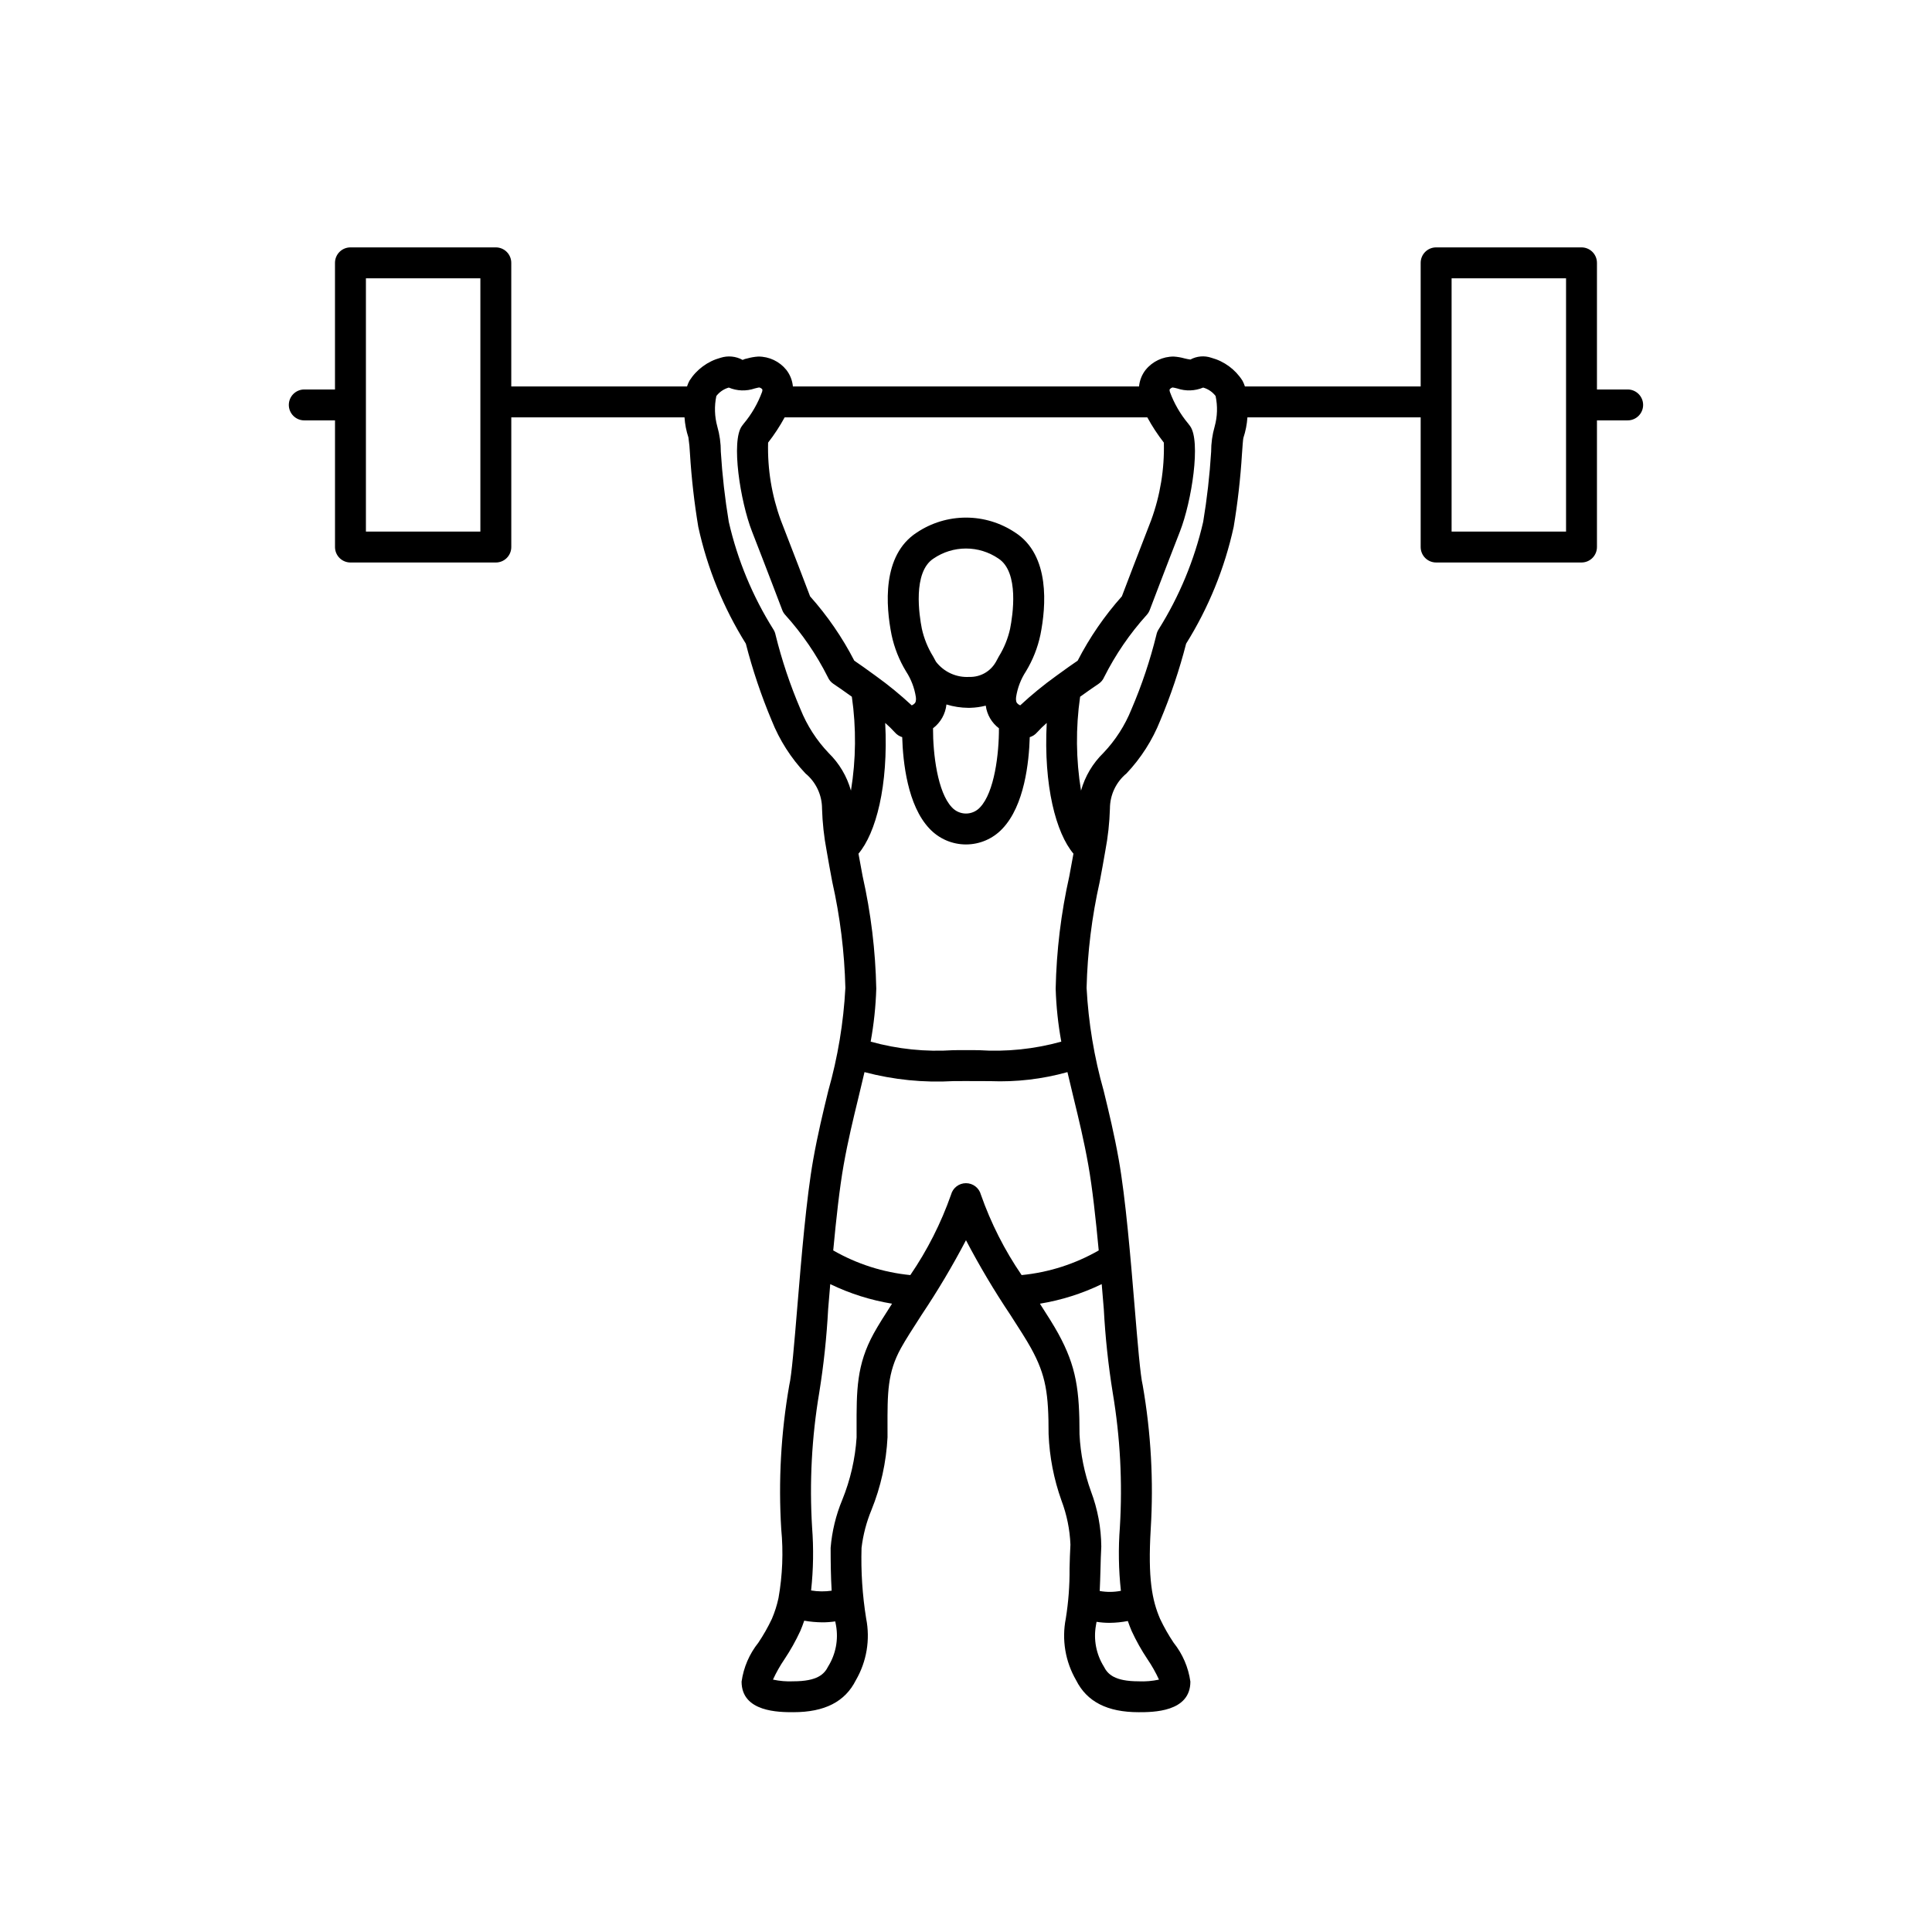 <svg width="700pt" height="700pt" version="1.1" viewBox="0 0 700 550" xmlns="http://www.w3.org/2000/svg" xmlns:xlink="http://www.w3.org/1999/xlink">
 <g> 
  <path d="m110.25 77.316h11.129v45.891c0 1.484 0.59 2.91 1.641 3.961 1.051 1.051 2.477 1.641 3.961 1.637h52.668c1.488 0.004 2.91-0.586 3.961-1.637s1.641-2.477 1.641-3.961v-46.984h62.762c0.164 2.473 0.637 4.918 1.414 7.269 0.293 1.984 0.48 3.981 0.57 5.984 0.551 8.855 1.555 17.68 3.008 26.434 3.273 14.988 9.105 29.297 17.23 42.309 2.441 9.504 5.578 18.82 9.379 27.867 2.824 7.094 6.969 13.586 12.211 19.137 3.809 3.137 6.012 7.812 6.016 12.746 0.152 5.137 0.711 10.254 1.672 15.301l0.035 0.199c0.59 3.477 1.254 7.106 1.992 11.012 2.844 12.629 4.438 25.512 4.758 38.453-0.668 12.617-2.746 25.117-6.191 37.273-1.875 7.723-3.824 15.707-5.465 24.953-2.492 14.016-4.293 35.734-5.742 53.184-1.07 12.945-2.082 25.168-2.941 28.598-2.996 17.188-3.969 34.664-2.898 52.078 0.801 8.336 0.465 16.738-0.992 24.984l-0.004 0.004v0.008c-0.555 2.582-1.355 5.106-2.394 7.531-1.422 3.004-3.062 5.898-4.918 8.656-3.246 4.066-5.34 8.93-6.059 14.082 0 11.078 13.617 11.078 18.746 11.078 11.344 0 18.754-3.789 22.652-11.582v0.004c3.93-6.762 5.258-14.727 3.734-22.395-1.363-8.453-1.922-17.02-1.668-25.578 0.566-4.711 1.773-9.324 3.59-13.711 3.398-8.395 5.367-17.297 5.824-26.344l-0.004-3.172c-0.031-13.027-0.047-20.199 4.856-29.113 1.656-3.008 4.348-7.188 7.465-12.02v-0.004c5.852-8.734 11.23-17.777 16.109-27.09 4.879 9.312 10.258 18.355 16.109 27.09 3.117 4.836 5.809 9.012 7.465 12.027 5.441 9.887 6.359 16.477 6.359 31.254h0.004c0.332 8.16 1.902 16.223 4.648 23.914 1.941 5.125 3.043 10.531 3.262 16.008-0.164 2.648-0.242 5.672-0.324 8.801h0.004c0.051 6.008-0.402 12.008-1.355 17.941-1.523 7.668-0.195 15.629 3.734 22.391 3.898 7.793 11.309 11.582 22.652 11.582 5.129 0 18.746 0 18.746-11.078v-0.004c-0.719-5.152-2.809-10.016-6.059-14.082-1.855-2.758-3.496-5.652-4.918-8.656-2.883-6.727-4.453-14.516-3.391-32.527 1.07-17.414 0.098-34.891-2.898-52.078-0.859-3.43-1.871-15.652-2.941-28.598-1.449-17.449-3.25-39.168-5.742-53.184-1.641-9.246-3.586-17.23-5.465-24.953-3.445-12.156-5.523-24.656-6.191-37.273 0.32-12.941 1.914-25.824 4.758-38.453 0.738-3.906 1.402-7.535 1.992-11.012l0.035-0.199c0.961-5.047 1.52-10.164 1.672-15.301 0.004-4.934 2.207-9.609 6.016-12.746 5.242-5.551 9.387-12.043 12.211-19.137 3.801-9.047 6.938-18.363 9.379-27.867 8.125-13.012 13.957-27.32 17.23-42.309 1.457-8.754 2.461-17.578 3.008-26.434 0.168-2.465 0.367-5.254 0.508-5.82h0.004c0.797-2.406 1.289-4.902 1.461-7.434h62.773v46.984c0 1.484 0.59 2.91 1.641 3.961s2.473 1.641 3.961 1.637h52.668c1.484 0.004 2.91-0.586 3.961-1.637 1.051-1.051 1.641-2.477 1.641-3.961v-45.891h11.129c3.09 0 5.598-2.504 5.598-5.598s-2.508-5.602-5.598-5.602h-11.129v-45.883c0-1.484-0.59-2.91-1.641-3.961-1.051-1.051-2.477-1.641-3.961-1.637h-52.668c-1.488-0.004-2.91 0.586-3.961 1.637-1.051 1.051-1.641 2.477-1.641 3.961v44.789h-63.68c-0.23-0.727-0.531-1.434-0.895-2.106-2.59-4.07-6.606-7.023-11.262-8.285-2.508-0.855-5.262-0.625-7.59 0.641-0.699-0.094-1.391-0.227-2.074-0.398-1.293-0.367-2.625-0.598-3.969-0.684-3.941-0.02-7.684 1.75-10.172 4.805-1.363 1.738-2.195 3.832-2.394 6.027h-125.42c-0.199-2.195-1.031-4.289-2.394-6.027-2.484-3.062-6.227-4.832-10.172-4.805-1.344 0.086-2.676 0.316-3.969 0.684-0.586 0.094-1.152 0.273-1.68 0.535-2.441-1.344-5.328-1.625-7.984-0.777-4.656 1.262-8.672 4.215-11.262 8.285-0.363 0.672-0.664 1.379-0.895 2.106h-63.68v-44.789c0-1.484-0.59-2.91-1.641-3.961-1.051-1.051-2.473-1.641-3.961-1.637h-52.668c-1.484-0.004-2.91 0.586-3.961 1.637-1.051 1.051-1.641 2.477-1.641 3.961v45.883h-11.129c-3.09 0-5.598 2.508-5.598 5.602s2.508 5.598 5.598 5.598zm415.69-51.48h41.469v91.77h-41.469zm-247.64 59.527 0.031-0.043h0.004c2.231-2.867 4.219-5.906 5.953-9.094h131.41c1.734 3.188 3.723 6.227 5.953 9.094l0.031 0.043h0.004c0.25 9.586-1.312 19.133-4.606 28.137-4.211 10.77-9.219 23.93-10.605 27.562-6.297 7.066-11.68 14.895-16.016 23.309-1.602 1.09-4.453 3.078-7.668 5.441l-0.16 0.117c-4.547 3.269-8.883 6.82-12.988 10.633-0.43-0.172-0.816-0.441-1.125-0.789-0.137-0.164-0.547-0.668-0.359-2.238l-0.004 0.004c0.508-3.305 1.715-6.461 3.539-9.258 2.5-4.106 4.281-8.605 5.273-13.309 2.051-10.285 3.586-28.777-9.137-37.02l-0.004 0.004c-5.273-3.535-11.48-5.422-17.828-5.422-6.352 0-12.559 1.887-17.832 5.422h-0.004c-12.727 8.242-11.188 26.73-9.137 37.02l-0.004-0.004c0.992 4.703 2.773 9.203 5.273 13.309 1.824 2.801 3.031 5.957 3.539 9.262 0.188 1.562-0.223 2.066-0.359 2.231h-0.004c-0.312 0.344-0.695 0.617-1.125 0.793-4.098-3.812-8.434-7.363-12.977-10.629l-0.18-0.133c-3.211-2.363-6.059-4.344-7.656-5.434h-0.004c-4.336-8.414-9.719-16.242-16.016-23.309-1.383-3.633-6.394-16.793-10.605-27.562-3.293-9.004-4.856-18.551-4.606-28.137zm76.805 132.14c-1.312 1.438-3.168 2.258-5.113 2.258s-3.801-0.82-5.113-2.258c-5.188-5.445-6.867-19.367-6.828-28.637 2.746-2.074 4.508-5.199 4.863-8.625 2.57 0.789 5.242 1.199 7.93 1.219 0.223 0 0.449 0 0.68-0.004v-0.004c1.902-0.047 3.793-0.312 5.637-0.785 0.426 3.262 2.144 6.219 4.773 8.199 0.039 9.27-1.641 23.191-6.828 28.637zm-16.859-90.141h0.004c3.461-2.363 7.555-3.625 11.746-3.625 4.188 0 8.281 1.262 11.742 3.625 7.652 4.949 5.18 20.711 4.242 25.426l0.004-0.004c-0.785 3.559-2.164 6.957-4.082 10.055-0.371 0.672-0.754 1.379-1.133 2.094l-0.035 0.043c-1.961 3.367-5.602 5.394-9.496 5.281-4.711 0.297-9.258-1.773-12.129-5.523-0.344-0.641-0.688-1.289-1.027-1.895-1.918-3.098-3.297-6.496-4.082-10.055-0.934-4.711-3.406-20.473 4.246-25.422zm-13.973 63.043c0.695 0.793 1.602 1.371 2.613 1.676 0.266 9.055 1.926 24.785 9.879 33.141l-0.004-0.004c3.426 3.664 8.215 5.742 13.23 5.742s9.805-2.078 13.23-5.742c7.949-8.352 9.613-24.082 9.879-33.137l-0.004 0.004c1.016-0.301 1.922-0.883 2.613-1.68 1.109-1.227 2.293-2.383 3.543-3.469-1.188 22.848 3.387 39.926 9.684 47.367-0.469 2.625-0.965 5.32-1.492 8.094h0.004c-3.016 13.406-4.676 27.082-4.957 40.816 0.195 6.441 0.875 12.855 2.035 19.195-9.754 2.711-19.895 3.758-29.996 3.09l-4.539-0.016-4.539 0.016v0.004c-10.102 0.672-20.242-0.375-29.996-3.094 1.16-6.34 1.84-12.754 2.035-19.191-0.281-13.738-1.941-27.414-4.957-40.82-0.523-2.777-1.023-5.473-1.492-8.094 6.301-7.438 10.875-24.52 9.684-47.367h0.004c1.25 1.086 2.434 2.242 3.543 3.469zm-24.207 338.37c-1.398 2.801-3.898 5.391-12.633 5.391v0.004c-2.473 0.113-4.949-0.094-7.371-0.621 1.176-2.562 2.562-5.023 4.152-7.356 2.176-3.258 4.098-6.68 5.742-10.234 0.516-1.199 0.984-2.453 1.43-3.75v-0.004c2.164 0.379 4.356 0.578 6.555 0.598 1.566 0.004 3.129-0.113 4.68-0.34 0.094 0.484 0.18 0.992 0.285 1.449 0.918 5.137-0.094 10.43-2.84 14.863zm16.539-120.7c-6.301 11.445-6.277 20.633-6.246 34.535l0.004 3.148h0.004c-0.508 7.793-2.266 15.453-5.207 22.684-2.301 5.535-3.719 11.398-4.207 17.371 0 5.07 0.07 10.461 0.371 15.523h0.004c-2.473 0.359-4.988 0.332-7.453-0.082 0.824-7.602 0.945-15.266 0.359-22.891-0.988-16.277-0.125-32.617 2.578-48.699 1.625-10.066 2.707-20.211 3.246-30.395 0.238-2.894 0.496-5.934 0.754-9.008 7.082 3.426 14.625 5.812 22.391 7.09-2.684 4.168-5.004 7.828-6.598 10.723zm33.387-54.387c-2.535 0-4.758 1.703-5.41 4.156-3.625 10.316-8.582 20.113-14.754 29.141-9.84-0.965-19.359-4.012-27.934-8.934 1.066-11.422 2.301-22.66 3.769-30.93 1.582-8.902 3.484-16.711 5.32-24.266 0.77-3.164 1.527-6.285 2.242-9.406 10.52 2.781 21.418 3.883 32.281 3.254l4.484-0.016 4.484 0.016c1.449 0.004 2.875 0.012 4.293 0.012 9.441 0.375 18.887-0.727 27.988-3.269 0.715 3.121 1.473 6.242 2.242 9.41 1.836 7.551 3.742 15.363 5.32 24.266 1.469 8.27 2.703 19.508 3.769 30.93-8.574 4.922-18.094 7.969-27.934 8.934-6.172-9.027-11.133-18.824-14.758-29.141-0.648-2.453-2.871-4.156-5.406-4.156zm33.387 54.391c-1.594-2.898-3.914-6.559-6.598-10.727 7.766-1.273 15.309-3.664 22.391-7.09 0.262 3.078 0.516 6.113 0.754 9.008 0.539 10.184 1.621 20.328 3.246 30.395 2.703 16.082 3.566 32.422 2.578 48.699-0.59 7.668-0.465 15.375 0.375 23.02-2.535 0.492-5.133 0.512-7.676 0.062 0.117-2.539 0.203-5.125 0.27-7.707 0.078-2.984 0.148-5.875 0.301-8.406-0.059-6.824-1.324-13.586-3.734-19.969-2.402-6.633-3.801-13.586-4.156-20.633 0-15.918-1.078-24.527-7.75-36.652zm29.172 126.09c-8.734 0-11.234-2.594-12.633-5.391-2.746-4.434-3.758-9.723-2.84-14.859 0.094-0.402 0.145-0.883 0.223-1.309v0.004c1.562 0.25 3.137 0.375 4.715 0.371 2.223-0.02 4.438-0.242 6.617-0.664 0.434 1.258 0.895 2.473 1.395 3.641 1.645 3.555 3.566 6.977 5.742 10.234 1.59 2.332 2.977 4.793 4.152 7.356-2.422 0.527-4.898 0.734-7.371 0.621zm11.277-468.15-0.004 0.004c0.266-0.297 0.602-0.516 0.977-0.641 0.586 0.082 1.168 0.203 1.738 0.363 3.066 1.039 6.406 0.93 9.395-0.32 1.789 0.508 3.367 1.574 4.5 3.047 0.773 3.648 0.664 7.43-0.328 11.027-0.859 2.988-1.293 6.082-1.285 9.191-0.527 8.508-1.488 16.98-2.883 25.387-3.172 13.805-8.633 26.98-16.164 38.98-0.383 0.602-0.648 1.27-0.789 1.969-2.266 9.199-5.277 18.199-9.012 26.906-2.363 5.898-5.828 11.293-10.215 15.895-3.844 3.75-6.633 8.449-8.082 13.625-1.84-11.258-1.953-22.727-0.328-34.016 2.715-1.957 5.152-3.644 6.66-4.652 0.906-0.602 1.617-1.453 2.047-2.457 4.106-8.168 9.293-15.746 15.422-22.531 0.477-0.52 0.848-1.125 1.098-1.785 0.004-0.004 6.019-15.855 10.938-28.426 4.277-10.941 7.684-32.895 3.648-38.254l-0.613-0.809v-0.004c-2.879-3.438-5.141-7.348-6.684-11.555-0.059-0.215-0.18-0.734-0.039-0.941zm-159.77-0.598-0.004 0.004c2.988 1.258 6.332 1.371 9.395 0.32 0.625-0.152 1.398-0.344 1.59-0.359l0.004-0.004c0.434 0.082 0.828 0.309 1.121 0.641 0.141 0.207 0.023 0.727-0.039 0.945-1.547 4.207-3.805 8.117-6.684 11.551l-0.602 0.793c-4.047 5.375-0.641 27.328 3.637 38.27 4.918 12.574 10.934 28.422 10.938 28.426v0.004c0.246 0.66 0.621 1.266 1.098 1.785 6.129 6.785 11.316 14.363 15.422 22.531 0.43 1.004 1.141 1.855 2.047 2.457 1.512 1.008 3.949 2.695 6.66 4.652 1.625 11.289 1.512 22.758-0.328 34.016-1.449-5.176-4.238-9.875-8.082-13.629-4.387-4.598-7.852-9.992-10.215-15.891-3.727-8.703-6.742-17.695-9.012-26.891-0.133-0.707-0.402-1.383-0.789-1.988-7.539-11.992-13.004-25.172-16.164-38.977-1.391-8.41-2.356-16.883-2.883-25.387 0.008-3.109-0.422-6.199-1.281-9.188-0.992-3.594-1.109-7.375-0.34-11.023 1.137-1.477 2.715-2.547 4.508-3.055zm-131.48-39.582h41.469v91.77h-41.469z"/>
 </g>
</svg>